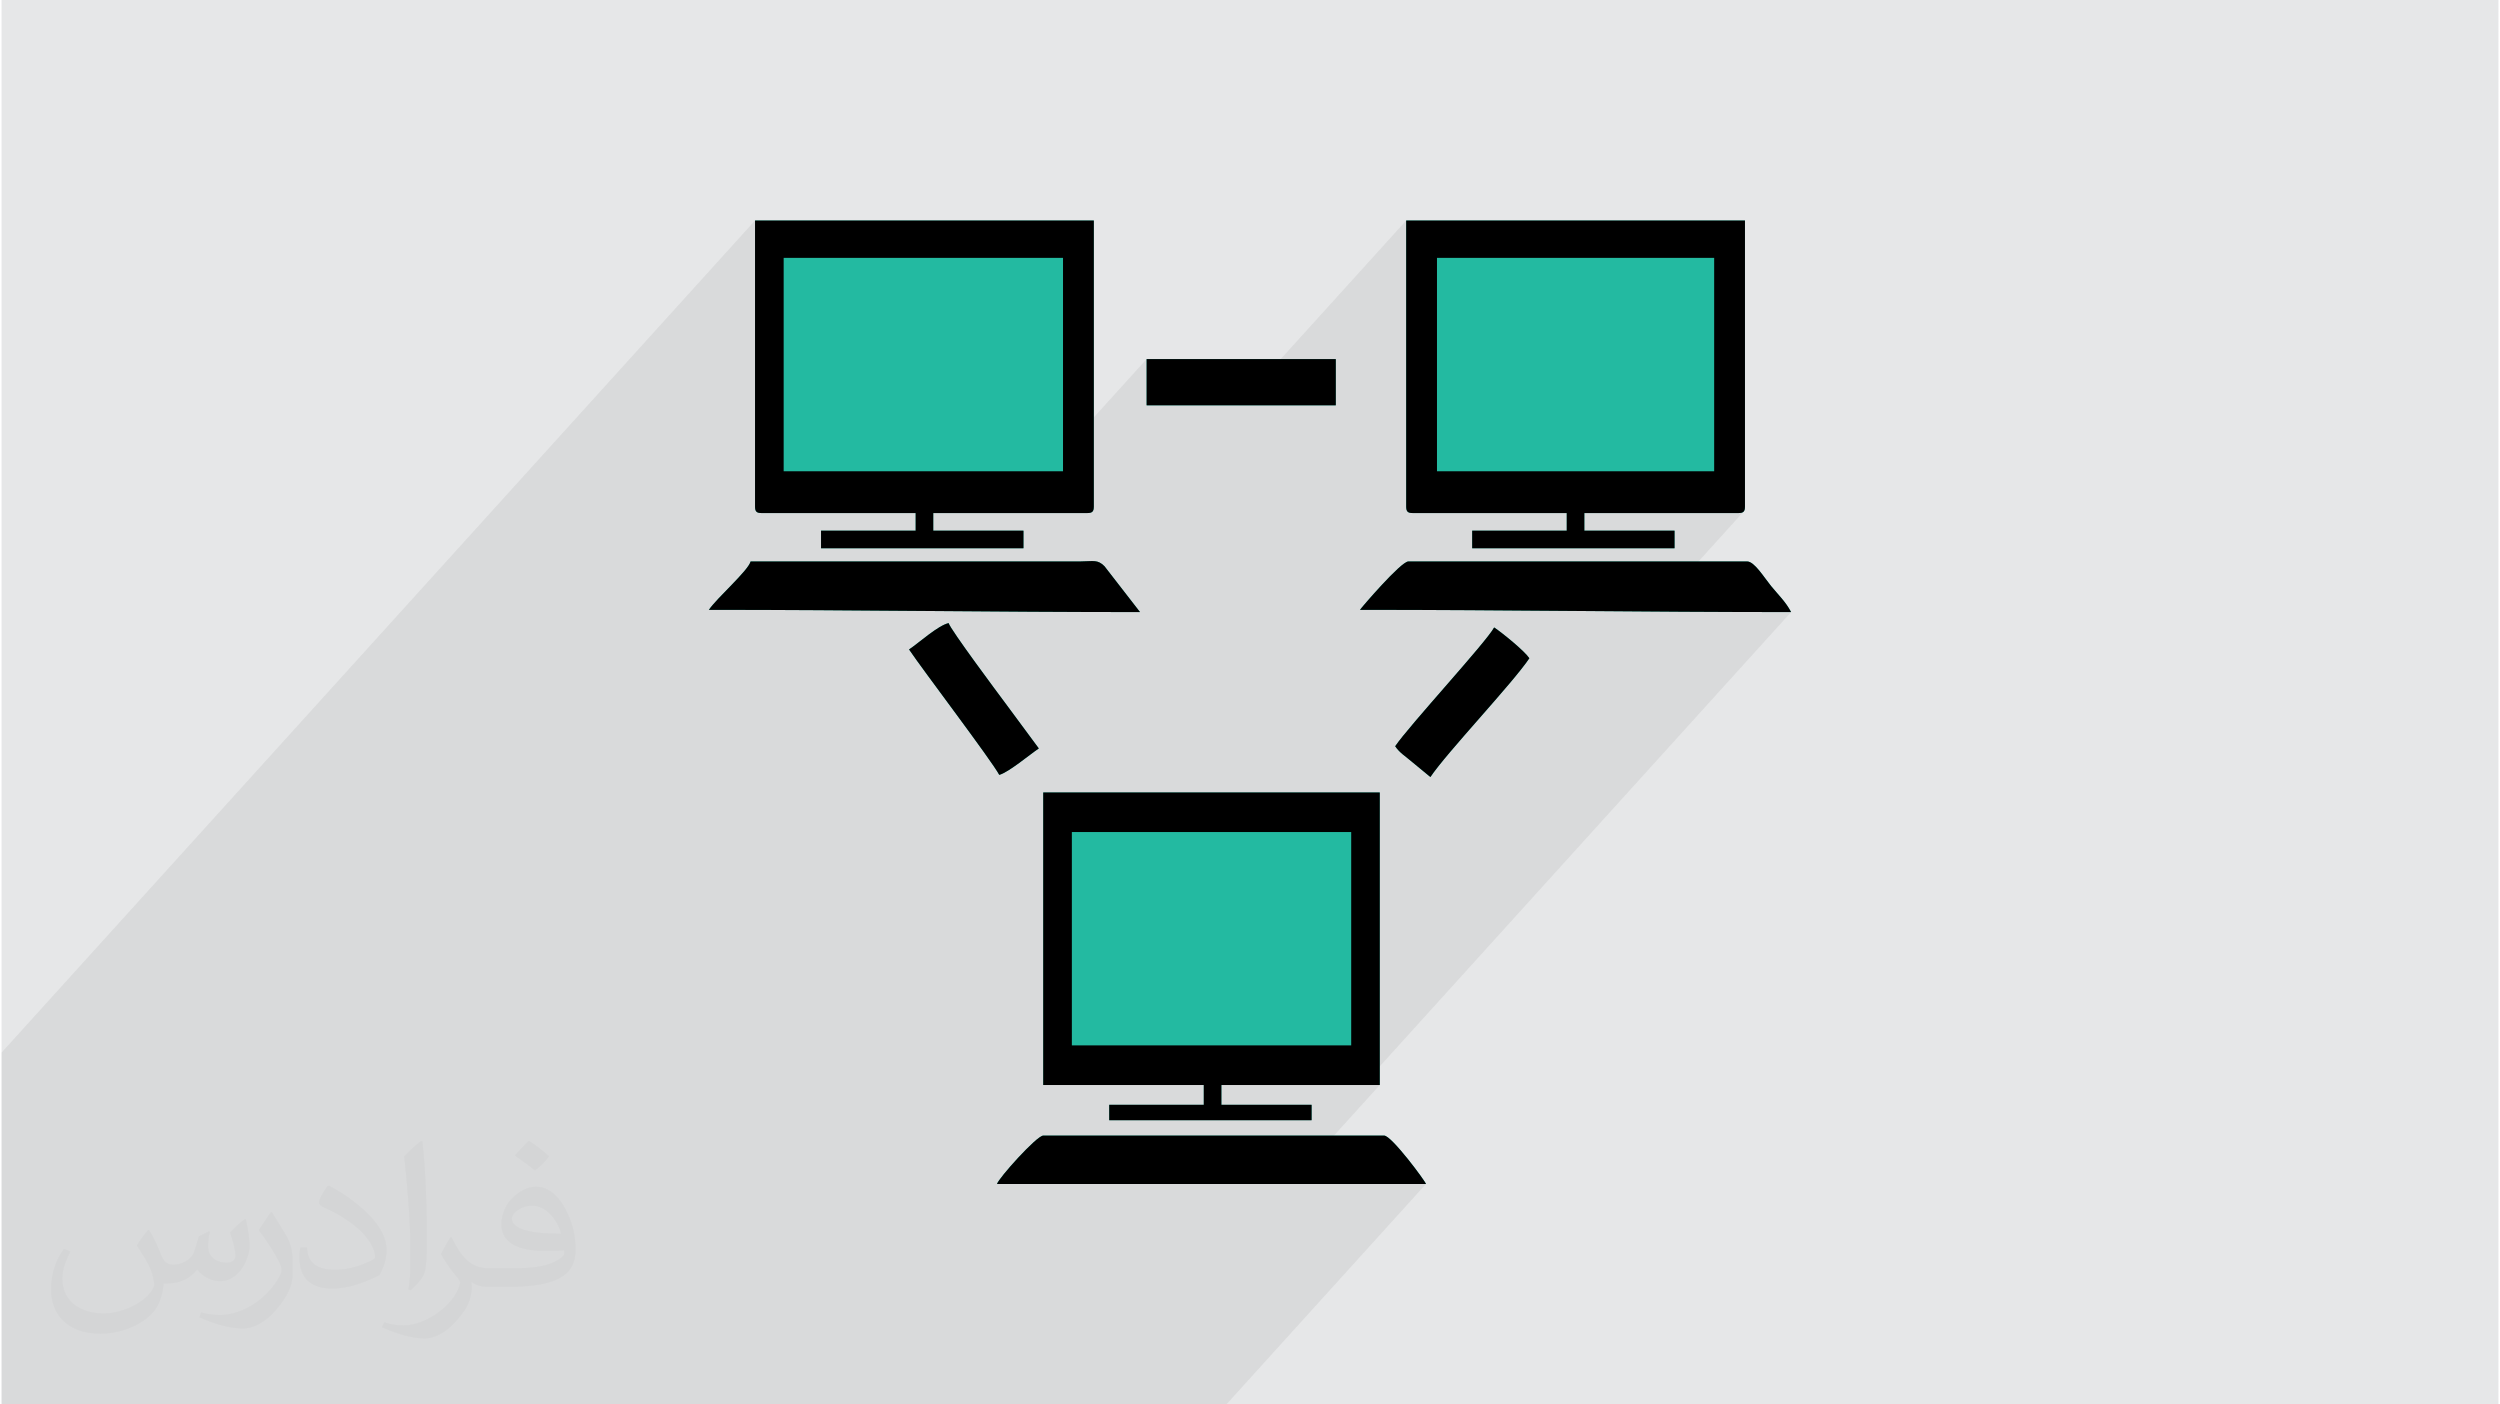 <?xml version="1.0" encoding="UTF-8"?>
<!DOCTYPE svg PUBLIC "-//W3C//DTD SVG 1.0//EN" "http://www.w3.org/TR/2001/REC-SVG-20010904/DTD/svg10.dtd">
<!-- Creator: CorelDRAW 2017 -->
<svg xmlns="http://www.w3.org/2000/svg" xml:space="preserve" width="356px" height="200px" version="1.0" shape-rendering="geometricPrecision" text-rendering="geometricPrecision" image-rendering="optimizeQuality" fill-rule="evenodd" clip-rule="evenodd"
viewBox="0 0 35600 20025"
 xmlns:xlink="http://www.w3.org/1999/xlink">
 <g id="Layer_x0020_1">
  <g id="_2976655477360">
   <polygon fill="#E6E7E8" points="0,0 35600,0 35600,20025 0,20025 "/>
   <path fill="#373435" fill-opacity="0.031" d="M2102 17538c67,103 111,202 155,311 31,64 48,183 198,183 44,0 107,-14 163,-45 63,-33 111,-82 135,-159l61 -201 145 -72 10 10c-19,76 -24,148 -24,206 0,169 145,233 262,233 68,0 128,-33 128,-95 0,-81 -34,-216 -78,-338 68,-68 136,-136 214,-191l12 6c34,144 53,286 53,381 0,92 -41,195 -75,263 -70,132 -194,237 -344,237 -114,0 -240,-57 -327,-163l-5 0c-83,101 -209,194 -412,194l-63 0c-10,134 -39,229 -82,313 -122,237 -480,404 -817,404 -470,0 -705,-272 -705,-632 0,-223 72,-431 184,-577l92 37c-70,134 -116,261 -116,385 0,338 274,499 591,499 293,0 657,-188 722,-404 -24,-237 -114,-348 -250,-565 42,-72 95,-144 160,-220l13 0 0 0zm5414 -1273c99,62 196,136 290,221 -53,74 -118,142 -201,201 -94,-76 -189,-142 -286,-212 66,-74 131,-146 197,-210zm51 925c-160,0 -291,105 -291,183 0,167 320,219 702,217 -48,-196 -215,-400 -411,-400zm-359 894c208,0 390,-6 528,-41 155,-39 286,-118 286,-171 0,-15 0,-31 -5,-46 -87,9 -186,9 -274,9 -281,0 -496,-64 -581,-223 -22,-43 -36,-93 -36,-148 0,-153 65,-303 181,-406 97,-84 204,-138 313,-138 196,0 354,159 463,408 60,136 101,292 101,490 0,132 -36,243 -118,326 -153,148 -434,204 -865,204l-197 0 0 0 -51 0c-106,0 -184,-19 -244,-66l-10 0c2,24 5,49 5,72 0,97 -32,220 -97,319 -192,286 -400,410 -579,410 -182,0 -405,-70 -606,-161l36 -70c66,27 155,45 279,45 325,0 751,-313 804,-617 -12,-25 -33,-58 -65,-93 -94,-113 -155,-208 -211,-307 49,-95 92,-171 134,-239l16 -2c139,282 265,445 546,445l43 0 0 0 204 0 0 0zm-1406 299c24,-130 26,-276 26,-412l0 -202c0,-377 -48,-925 -87,-1281 68,-75 163,-161 238,-219l21 6c51,449 64,971 64,1450 0,126 -5,250 -17,340 -8,114 -73,200 -214,332l-31 -14 0 0zm-1447 -596c7,177 94,317 397,317 189,0 349,-49 526,-133 31,-15 48,-33 48,-50 0,-111 -84,-257 -228,-391 -138,-126 -322,-237 -494,-311 -58,-25 -77,-52 -77,-76 0,-52 68,-159 123,-235l20 -2c196,103 416,255 579,426 148,157 240,315 240,488 0,128 -39,250 -102,361 -216,109 -446,191 -674,191 -276,0 -465,-129 -465,-434 0,-33 0,-85 12,-151l95 0 0 0zm-500 -502l172 278c63,103 121,214 121,391l0 227c0,183 -117,379 -306,572 -147,132 -278,188 -399,188 -180,0 -386,-56 -623,-159l26 -70c76,21 163,37 270,37 341,-2 690,-251 850,-556 19,-35 27,-68 27,-91 0,-35 -20,-74 -34,-109 -87,-165 -184,-315 -291,-453 56,-88 111,-173 172,-257l15 2 0 0z"/>
   <polygon fill="#373435" fill-opacity="0.078" points="8417,20025 7869,20025 6950,20025 6319,20025 6122,20025 6095,20025 6001,20025 5662,20025 4740,20025 4026,20025 3970,20025 3515,20025 3515,20025 3425,20025 3190,20025 3190,20025 3085,20025 2829,20025 1774,20025 1751,20025 1524,20025 629,20025 629,20025 402,20025 0,20025 0,19838 0,19832 0,19822 0,19800 0,19800 0,19283 0,19085 0,19085 0,19034 0,15991 0,15008 0,15008 10743,3144 10743,3144 10743,4127 11151,3677 11151,6719 14877,6719 16326,5120 16326,5779 17641,5779 20027,3144 20027,4162 20466,3677 20466,6719 24418,6719 23878,7315 24763,7315 24788,7314 24808,7311 24824,7305 24837,7295 23548,8719 23591,8719 23782,8721 23973,8722 24165,8723 24357,8724 24549,8725 24741,8725 24934,8726 25128,8726 25321,8727 25515,8727 19409,15470 19650,15470 18372,16881 20309,16881 17462,20025 15525,20025 15284,20025 15008,20025 14607,20025 13309,20025 13272,20025 13272,20025 13267,20025 13253,20025 13016,20025 13016,20025 12798,20025 12798,20025 12369,20025 12271,20025 12271,20025 12122,20025 11923,20025 11820,20025 11371,20025 11346,20025 11309,20025 11249,20025 11249,20025 11058,20025 11034,20025 10807,20025 10727,20025 10623,20025 9913,20025 9913,20025 9686,20025 9686,20025 9109,20025 9098,20025 8612,20025 8432,20025 8432,20025 "/>
   <g>
    <path fill="#23BAA1" d="M20027 7221c0,72 22,94 94,94l2195 0 0 251 -1348 0 0 251 2885 0 0 -251 -1286 0 0 -251 2196 0c72,0 94,-22 94,-94l0 -4077 -4830 0 0 4077zm-9284 0c0,72 22,94 94,94l2196 0 0 251 -1349 0 0 251 2886 0 0 -251 -1286 0 0 -251 2195 0c72,0 94,-22 94,-94l0 -4077 -4830 0 0 4077zm4109 8249l2289 0 0 282 -1348 0 0 220 2885 0 0 -220 -1286 0 0 -282 2258 0 0 -4171 -4798 0 0 4171zm4516 -6775c2085,0 4074,32 6147,32 -77,-147 -183,-246 -286,-372 -101,-124 -237,-350 -341,-350l-4830 0c-106,0 -668,657 -690,690zm-9283 0c2085,0 4073,32 6147,32l-507 -654c-98,-98 -155,-70 -339,-68l-4706 0c-35,133 -480,519 -595,690zm4108 8186l6116 0c-12,-44 -491,-690 -596,-690l-4861 0c-92,0 -636,606 -659,690zm2133 -11102l2697 0 0 -659 -2697 0 0 659zm3544 4861c64,95 149,144 244,226l258 213c230,-345 1170,-1334 1411,-1694 -72,-107 -387,-362 -502,-439 -108,205 -1219,1407 -1411,1694zm-6931 -1380c190,284 1175,1580 1286,1788 133,-36 433,-289 564,-377l-480 -649c-97,-130 -781,-1047 -806,-1138 -153,35 -423,281 -564,376z"/>
    <g>
     <path fill="black" d="M20466 3677l3952 0 0 3042 -3952 0 0 -3042zm-439 3544c0,73 22,94 94,94l2195 0 0 251 -1348 0 0 251 2885 0 0 -251 -1286 0 0 -251 2196 0c72,0 94,-21 94,-94l0 -4077 -4830 0 0 4077z"/>
     <path fill="black" d="M11151 3677l3983 0 0 3042 -3983 0 0 -3042zm-408 3544c0,73 22,94 94,94l2196 0 0 251 -1349 0 0 251 2886 0 0 -251 -1286 0 0 -251 2195 0c72,0 94,-21 94,-94l0 -4077 -4830 0 0 4077z"/>
     <path fill="black" d="M15260 11863l3983 0 0 3042 -3983 0 0 -3042zm-408 3607l2289 0 0 282 -1348 0 0 220 2885 0 0 -220 -1286 0 0 -282 2258 0 0 -4171 -4798 0 0 4171z"/>
     <path fill="black" d="M19368 8695c2085,0 4074,32 6147,32 -77,-147 -183,-246 -286,-372 -101,-124 -237,-350 -341,-350l-4830 0c-106,0 -668,657 -690,690z"/>
     <path fill="black" d="M10085 8695c2085,0 4073,32 6147,32l-507 -654c-98,-98 -155,-70 -339,-68l-4706 0c-35,133 -480,519 -595,690z"/>
     <path fill="black" d="M14193 16881l6116 0c-12,-44 -491,-690 -596,-690l-4861 0c-92,0 -636,606 -659,690z"/>
     <polygon fill="black" points="16326,5779 19023,5779 19023,5120 16326,5120 "/>
     <path fill="black" d="M19870 10640c64,95 149,144 244,226l258 213c230,-345 1170,-1334 1411,-1694 -72,-107 -387,-362 -502,-439 -108,205 -1219,1407 -1411,1694z"/>
     <path fill="black" d="M12939 9260c190,284 1175,1580 1286,1788 133,-36 433,-289 564,-377l-480 -649c-97,-130 -781,-1047 -806,-1138 -153,35 -423,281 -564,376z"/>
    </g>
   </g>
  </g>
 </g>
</svg>
